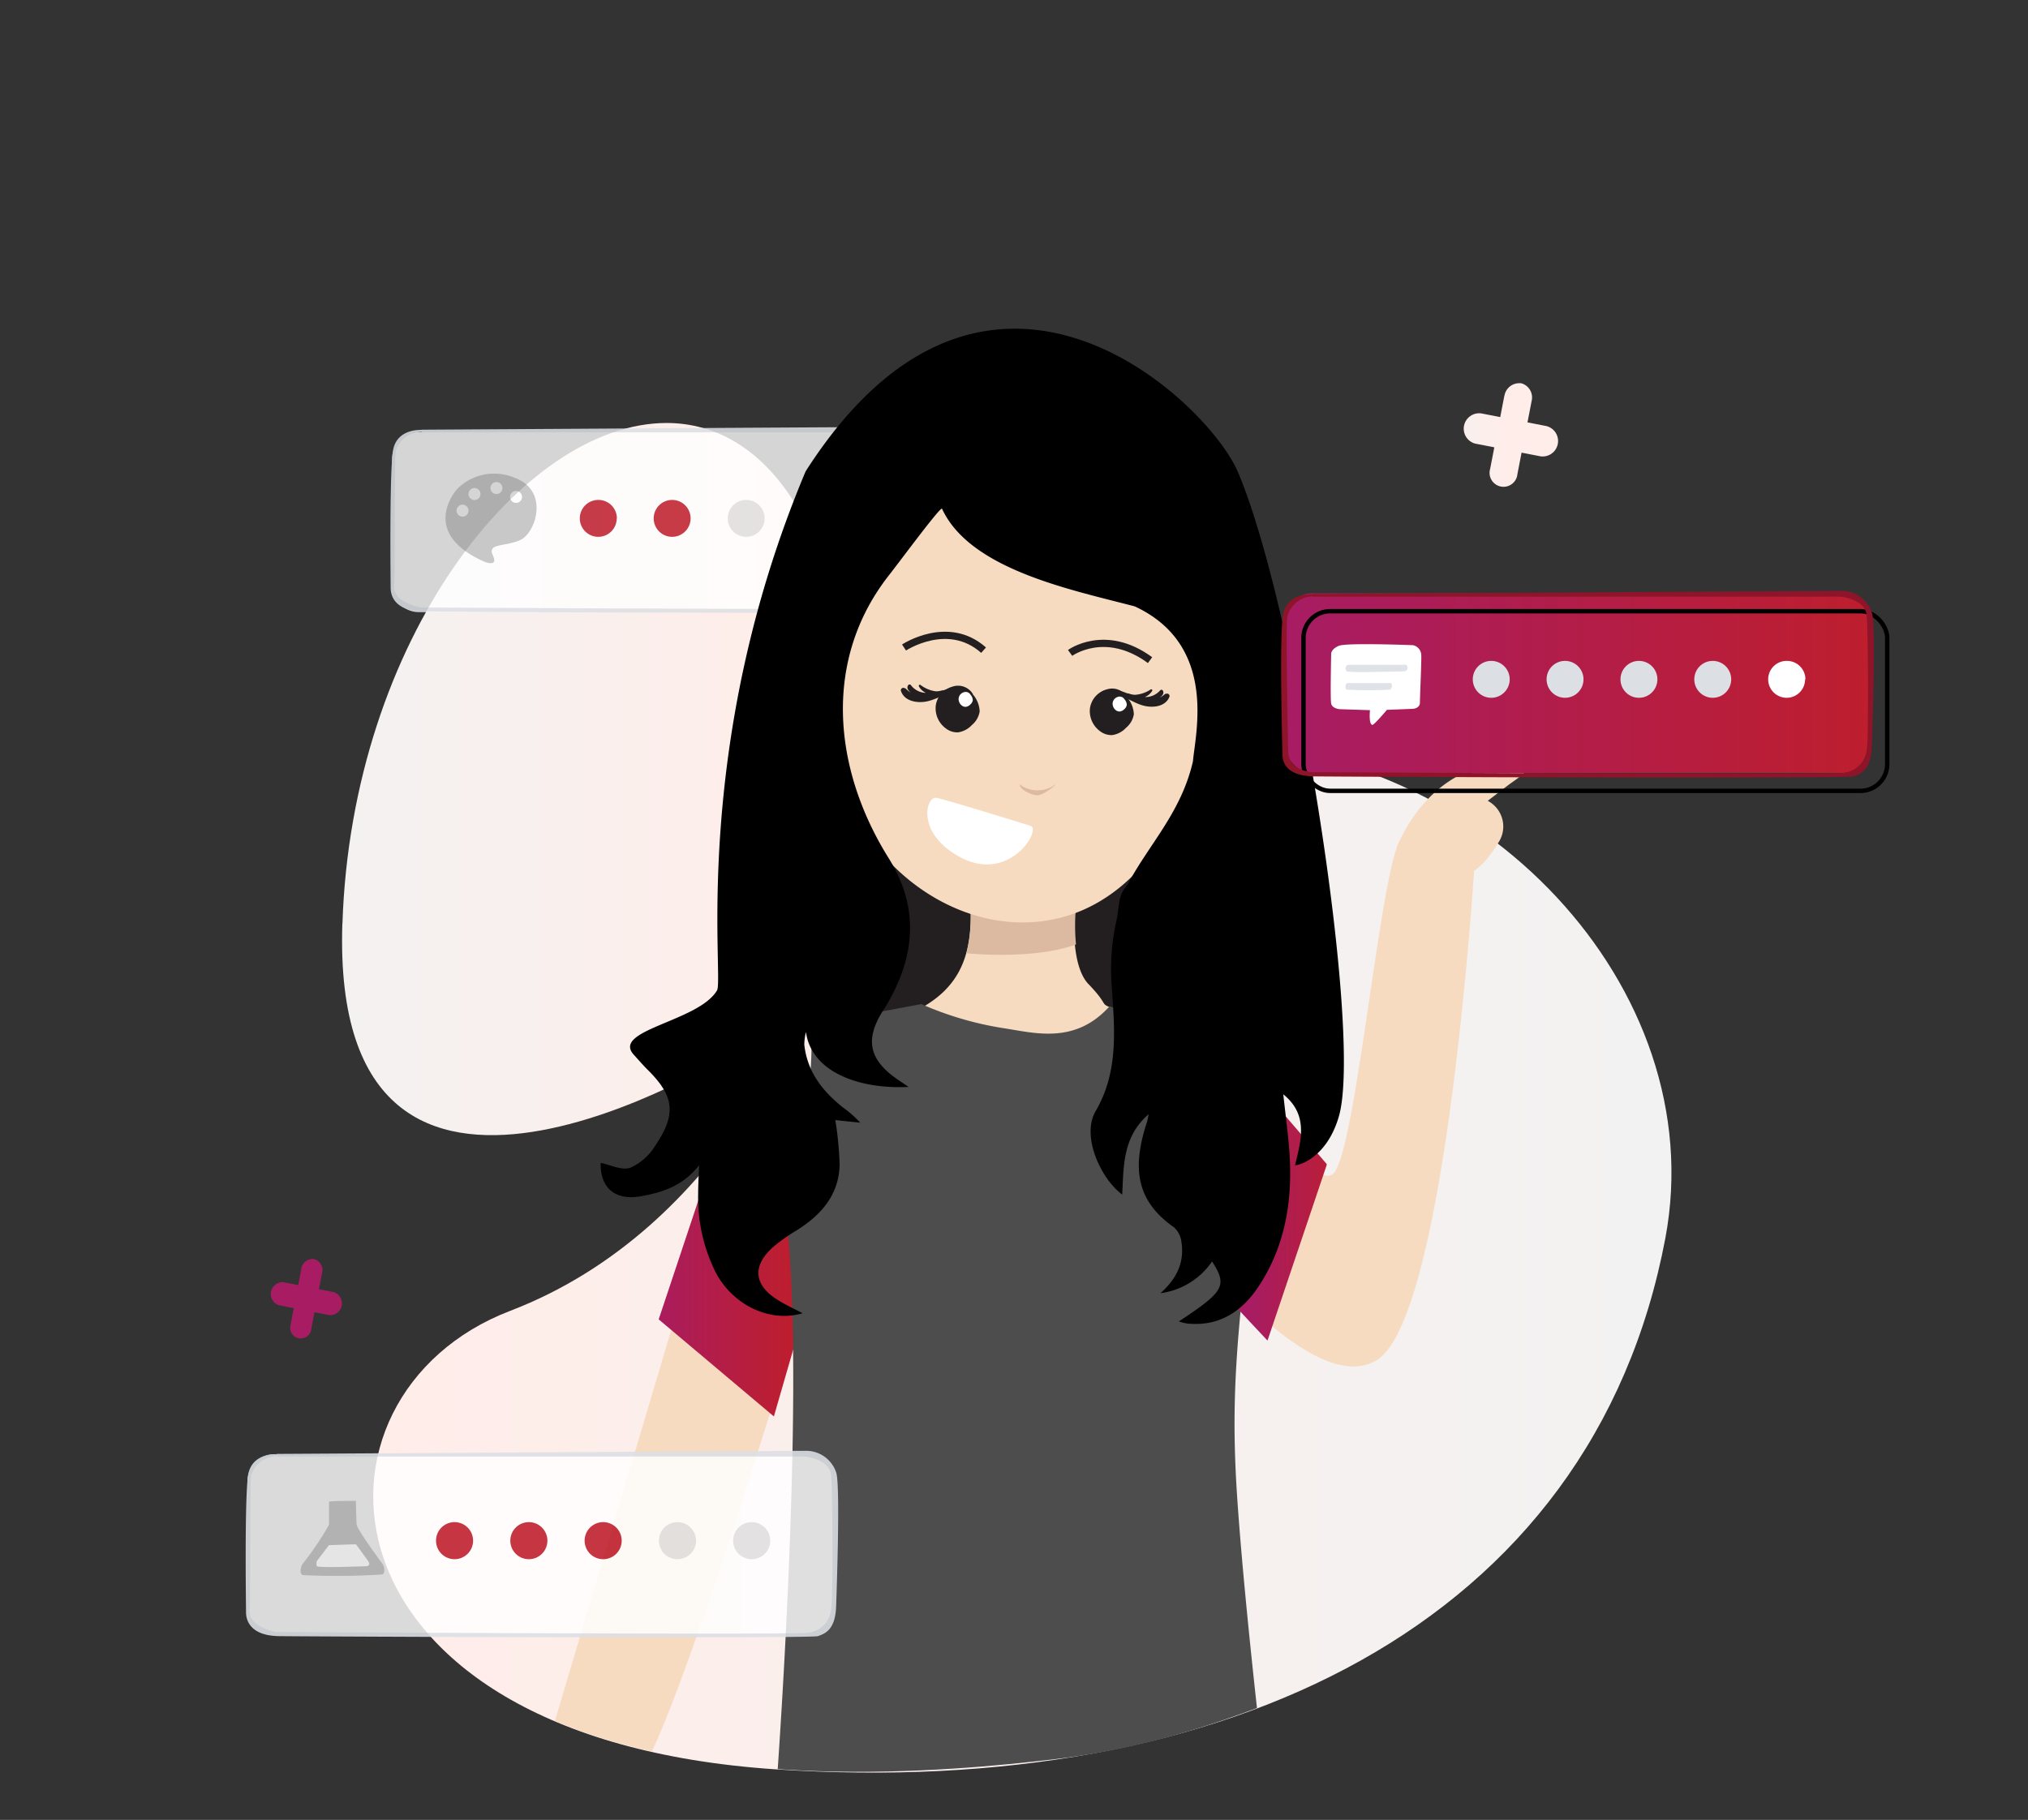 <svg viewBox="0 0 244 219" xmlns="http://www.w3.org/2000/svg" xmlns:xlink="http://www.w3.org/1999/xlink"><rect x="0" y="0" width="244" height="219" fill="#333333" stroke="none"/><clipPath id="a"><path d="m41.19 111.18c-1.49 45.9 46.81 15.63 46.81 15.63 18.73-22.11 24.08-39.95 7.63-66.26-4.14-6.66-9.63-9.65-15.43-9.65-17.24 0-37.9 26-39 60.28"/></clipPath><linearGradient id="b" gradientTransform="matrix(60.31 0 0 -60.31 109568.98 223664.37)" gradientUnits="userSpaceOnUse" x1="-1816.22" x2="-1815.15" y1="3707.14" y2="3707.14"><stop offset="0" stop-color="#f2f2f2"/><stop offset="1" stop-color="#ffede9"/></linearGradient><clipPath id="c"><path d="m97.23 119.51s-9.41 28.1-35.86 38.24-24.6 51.41 32 55.17c53.81 3.57 98.19-17.23 107-63.93 5.68-30.31-22.57-59.33-54-59.33-17 0-35 8.49-49 29.86"/></clipPath><linearGradient id="d" gradientTransform="matrix(146.39 0 0 -146.39 267987.23 542968.85)" gradientUnits="userSpaceOnUse" x1="-1830.32" x2="-1829.25" y1="3707.98" y2="3707.98"><stop offset="0" stop-color="#ffede9"/><stop offset="1" stop-color="#f2f2f2"/></linearGradient><clipPath id="e"><path d="m-2.63 13.64-.83 170.09s11.21 6.27 34.12 14.27c9.15 3.19 23.22 3.18 34.54 8.41 20.24 9.35 48.36 6.85 61.76 5.28 56.74-6.67 111.51-71.54 111.51-71.54l5.98-142.15z"/></clipPath><clipPath id="f"><path d="m46.99 51.33h71.11v22.41h-71.11z"/></clipPath><clipPath id="g"><path d="m47.18 52.02h70.3v21.64h-70.3z"/></clipPath><clipPath id="h"><path d="m79.25 158.77 13.86 11.68 4.75-16.44-9.17-23.56z"/></clipPath><linearGradient id="i" gradientTransform="matrix(17.45 0 0 -17.45 30740.26 64783.45)" gradientUnits="userSpaceOnUse" x1="-1757.19" x2="-1756.13" y1="3704.14" y2="3704.14"><stop offset="0" stop-color="#a71c63"/><stop offset="1" stop-color="#be1e2d"/></linearGradient><clipPath id="j"><path d="m148 156.48c.28.36 4.5 4.84 4.5 4.84l7.15-21.21-7.13-8.3z"/></clipPath><linearGradient id="k" gradientTransform="matrix(10.92 0 0 -10.92 18792.96 40572.8)" x1="-1707.19" x2="-1706.13" xlink:href="#i" y1="3701.55" y2="3701.55"/><clipPath id="l"><rect height="21.62" rx="3.21" width="70.23" x="154.64" y="71.4"/></clipPath><linearGradient id="m" gradientTransform="matrix(65.84 0 0 -65.84 119860.6 244179.65)" x1="-1818.13" x2="-1817.06" xlink:href="#i" y1="3707.42" y2="3707.42"/><clipPath id="n"><path d="m161.89 79.98h7.46v.94h-7.46z"/></clipPath><clipPath id="o"><path d="m161.89 82.2h5.59v.93h-5.59z"/></clipPath><clipPath id="p"><path d="m29.56 174.58h71.32v22.44h-71.32z"/></clipPath><clipPath id="q"><path d="m29.77 174.99h70.64v21.75h-70.64z"/></clipPath><clipPath id="r"><path d="m38.08 185.84h6.37v2.74h-6.37z"/></clipPath><clipPath id="s"><path d="m36.26 152.64-.38 2-1.77-.34a1.42 1.42 0 0 0 -.54 2.77l1.77.35-.38 2a1.28 1.28 0 1 0 2.5.49l.38-2 1.77.35a1.42 1.42 0 0 0 .54-2.77l-1.77-.35.38-2a1.35 1.35 0 0 0 -1-1.63h-.22a1.38 1.38 0 0 0 -1.3 1.16"/></clipPath><linearGradient id="t" gradientTransform="matrix(8.05 0 0 -8.05 13409.43 29950.57)" x1="-1660.75" x2="-1659.69" xlink:href="#i" y1="3698.99" y2="3698.99"/><clipPath id="u"><path d="m181 47.61-.5 2.58-2.32-.45a1.86 1.86 0 0 0 -.71 3.64l2.32.45-.5 2.58a1.68 1.68 0 1 0 3.28.64l.5-2.58 2.32.45a1.86 1.86 0 0 0 .71-3.64l-2.32-.45.5-2.58a1.77 1.77 0 0 0 -1.29-2.14h-.29a1.81 1.81 0 0 0 -1.7 1.53"/></clipPath><linearGradient id="v" gradientTransform="matrix(10.58 0 0 -10.58 18185.09 39206.28)" x1="-1702.69" x2="-1701.63" xlink:href="#b" y1="3701.87" y2="3701.87"/><g clip-path="url(#a)"><path d="m39.7 50.9h72.4v106.18h-72.4z" fill="url(#b)"/></g><g clip-path="url(#c)"><path d="m34.92 89.65h171.08v126.83h-171.08z" fill="url(#d)"/></g><g clip-path="url(#e)"><g clip-path="url(#f)" opacity=".86"><g clip-path="url(#g)" opacity=".92"><path d="m114.26 73.66h-63.87a3.21 3.21 0 0 1 -3.21-3.21v-15.22a3.21 3.21 0 0 1 3.21-3.23h63.88a3.21 3.21 0 0 1 3.21 3.21v15.24a3.21 3.21 0 0 1 -3.21 3.21" fill="#fff"/></g><path d="m74.2 62.38a2.22 2.22 0 1 1 -2.2-2.22 2.22 2.22 0 0 1 2.22 2.22" fill="#be1e2d"/><path d="m83.09 62.38a2.22 2.22 0 1 1 -2.22-2.22 2.22 2.22 0 0 1 2.22 2.22" fill="#be1e2d"/><g fill="#e0e0e0"><path d="m92 62.38a2.22 2.22 0 1 1 -2.22-2.22 2.22 2.22 0 0 1 2.22 2.22"/><path d="m100.88 62.38a2.22 2.22 0 1 1 -2.22-2.22 2.22 2.22 0 0 1 2.22 2.22"/><path d="m109.78 62.38a2.22 2.22 0 1 1 -2.22-2.22 2.22 2.22 0 0 1 2.22 2.22"/></g><path d="m50.9 51.74s-3.18-.31-3.62 2.52-.28 15.81-.28 16.46.2 2.83 4 2.88 63.83.3 64.62 0 2.08-.7 2.18-3.58.5-14.81 0-16.1a3.79 3.79 0 0 0 -3.77-2.58c-2.18 0-63.32.37-63.32.37l.06.32h63.23s3 .25 3.18 2.24.25 15.51 0 16.2a3.13 3.13 0 0 1 -3 2.73c-2.58.25-63.53-.1-63.53-.1s-3.37-.55-3.23-2.58 0-15.81.2-16.25a3.21 3.21 0 0 1 3.38-2.27z" fill="#dce0e5"/><path d="m61.86 57.47a6.28 6.28 0 0 0 -6.86 1.38s-4.72 5.14 3.18 8.7c0 0 1.84.82 1.12-.71s1.49-1 3.34-1.88 3.51-6-.82-7.5m-6.17 4.71a.72.72 0 1 1 .72-.72.72.72 0 0 1 -.72.72m1.44-2a.72.72 0 1 1 .72-.72.72.72 0 0 1 -.72.72m2.64-.72a.72.72 0 1 1 .72-.72.72.72 0 0 1 -.72.72m2.36 1.07a.72.72 0 1 1 .72-.72.72.72 0 0 1 -.72.72" fill="#c1c1c1"/></g><path d="m89.31 131.31-24.6 82.69s9.25.91 11.41.32c3.65-1 20.41-56.89 20.41-56.89" fill="#f6dbc0"/></g><g clip-path="url(#h)"><path d="m79.25 130.45h18.61v40h-18.61z" fill="url(#i)"/></g><g clip-path="url(#e)"><path d="m146.19 124.26s11.47 20 14.29 16.91 5.84-39.56 8.34-40.45 8.64 2.58 8.64 2.58-3.32 55.05-11.77 60.35c-7.16 4.49-20.13-11.68-20.13-11.68" fill="#f6dbc0"/><path d="m94.55 213.6s-6.79 77.23-5.94 76.94 64.81 5 69.63-1.7 0-22.27 0-22.27l-6.15-52.5" fill="#8d8d8e"/><path d="m98.28 99.01 47.92.96-.87 25.9-47.93-.46z" fill="#231f20"/><path d="m115.94 101.17c1.34 10.21 2.57 17.94-8.65 21.64 20.71 9.82 12.42 5 31 .28-8-3.33-3.62-.82-7.34-4.68-1.84-1.91-2-7-1.37-10.1.53-2.61-.79-4.41-.68-7.13 0-.67-.86-1.77-1.27-2.21a1.59 1.59 0 0 0 -1.29-.38c-4.38.1-6.16 1.37-10.43 2.59" fill="#f6dbc0"/><path d="m110.81 120.81a39.67 39.67 0 0 0 10 2.93c3.79.59 8.58 1.93 12.69-2.65 0 0 19 6.66 17.24 22.77s-2.74 23.46-1.9 36.14c1 15 3.92 38.77 3.92 38.77s-29.27 8.93-59.5-1.51c0 0 3.72-48.29 1.44-69.87 0 0 3.87-18.7 2.72-24 0 0 5.06-1 13.38-2.55" fill="#4d4d4d"/><path d="m116.7 108.54a17.29 17.29 0 0 1 -.43 6.17s8 .85 13.19-1.06a23.87 23.87 0 0 1 .21-6.17" fill="#dbbaa1"/><path d="m93.29 214v5.33s27.11 7.68 59.5 0l-.59-5.42s-20.38 6.93-58.91.09"/><path d="m121.37 216.77s-.7 6.11 0 6.62 9.42 0 9.42 0 .53-5.54 0-6.29-9.42-.33-9.42-.33" fill="#f3ba1a"/><path d="m100.42 57.94c-2.29 12.47-3.19 26.69 1.86 38.6 3.8 8.95 13.36 15.5 23 14.33s15.78-9.6 18.81-18.82c1-3 4-4.85 4.32-8a97.05 97.05 0 0 0 -.26-22.52c-.2-1.45.18-8.82-6.68-9.67-7.49-.92-14-2-21.48-1s-14.52 1.59-19.61 7.13" fill="#f6dbc0"/><path d="m126.81 94.49c.71-.4-1.21 1.22-2 1.22a3.29 3.29 0 0 1 -1.95-.9 1 1 0 0 1 -.2-.43 3.6 3.6 0 0 0 4.17.12" fill="#dbbaa1"/><path d="m135.61 83.89a2.08 2.08 0 0 0 -2.47-.92 2.76 2.76 0 0 0 -2 2.25 3 3 0 0 0 1.2 2.76 2.27 2.27 0 0 0 1.47.48 2.82 2.82 0 0 0 1.68-.89 2.66 2.66 0 0 0 .93-1.62 3.3 3.3 0 0 0 -.84-2.06" fill="#231f20"/><path d="m135.29 84.15a.67.67 0 0 0 -.79-.29.88.88 0 0 0 -.63.72 1 1 0 0 0 .39.89.72.72 0 0 0 .47.15.91.91 0 0 0 .54-.28.85.85 0 0 0 .3-.52 1.05 1.05 0 0 0 -.27-.66" fill="#fff"/><g fill="#231f20"><path d="m140.23 83.46a2.9 2.9 0 0 1 -.71.5c.35-.24.59-.55.37-.89a.2.2 0 0 0 -.3 0 2.34 2.34 0 0 1 -1.71.81h-.15a1.76 1.76 0 0 0 .88-.72.13.13 0 0 0 -.2-.17 3.86 3.86 0 0 1 -1.85.62 2.32 2.32 0 0 1 -.79-.17h-.13l-.28-.11c-1-.37-2.36-.66-3.14.2a.16.16 0 0 0 .18.25c1.77-1 3.42.64 5.09 1.11 1.15.33 2.74.19 3.22-1.06a.3.3 0 0 0 -.48-.3"/><path d="m117.07 83.55a2.08 2.08 0 0 0 -2.48-.92 2.76 2.76 0 0 0 -2 2.25 3 3 0 0 0 1.2 2.77 2.26 2.26 0 0 0 1.47.48 2.83 2.83 0 0 0 1.68-.89 2.67 2.67 0 0 0 .93-1.63 3.31 3.31 0 0 0 -.84-2.07"/><path d="m108.91 82.8a2.94 2.94 0 0 0 .68.55c-.34-.27-.55-.59-.31-.91a.2.2 0 0 1 .31 0 2.34 2.34 0 0 0 1.65.93h.15a1.76 1.76 0 0 1 -.83-.78.13.13 0 0 1 .21-.15 3.88 3.88 0 0 0 1.8.75 2.31 2.31 0 0 0 .8-.12h.13l.28-.09c1-.31 2.4-.5 3.12.41.11.14 0 .34-.2.24-1.71-1.09-3.47.41-5.16.77-1.17.25-2.75 0-3.15-1.28a.3.3 0 0 1 .5-.27"/></g><path d="m116.76 83.59a.67.67 0 0 0 -.79-.29.88.88 0 0 0 -.63.72 1 1 0 0 0 .39.89.72.72 0 0 0 .47.15.91.91 0 0 0 .54-.28.85.85 0 0 0 .3-.52 1.06 1.06 0 0 0 -.27-.66" fill="#fff"/><path d="m108.77 77.92s5.27-3.5 9.57.32" fill="none" stroke="#231f20" stroke-miterlimit="10" stroke-width=".87"/></g><g clip-path="url(#j)"><path d="m147.97 131.81h11.65v29.51h-11.65z" fill="url(#k)"/></g><g clip-path="url(#e)"><path d="m128.75 78.57s4.22-3.09 9.62.87" fill="none" stroke="#231f20" stroke-miterlimit="10" stroke-width=".87"/><path d="m155.81 140.22c.73-3 1.65-6.06-1.41-8.53.23 2.15.52 4.29.7 6.45.49 6-.36 11.7-3.72 16.74-2.07 3.1-4.88 4.79-8.61 4.38a7.31 7.31 0 0 1 -.94-.24c5.48-3.62 5.87-4.3 4-7.22a8.92 8.92 0 0 1 -6.21 3.82c2-1.78 2.91-3.76 2.52-6.2a2.78 2.78 0 0 0 -.87-1.71c-4.55-3.19-5.14-7.11-3.22-12.84 0-.13.06-.28.15-.79-3.15 2.73-3 6.27-3.18 9.67-2.49-1.81-5-7-3.18-10.07 2.76-4.76 2.27-9.8 1.92-15a26.78 26.78 0 0 1 .53-7.74c.47-2 .09-3 1.4-4.53 2.55-4.82 6.42-8.62 7.84-14.79.28-3.33 3-14-7-18.65-7.62-2-19.81-4.42-23.19-11.75-.15-.33-4.78 5.95-6.42 8.05-7.89 10.08-6.77 23.16 0 34 3.66 5.86 3.22 11.59-.08 17.38-.16.28-.33.55-.51.82-2.3 3.56-1.83 6 1.62 8.4l1.37.93c-6.19.3-11.72-1.92-12.35-6.61a6.28 6.28 0 0 0 -.2 1.52c.36 3.31 2.23 5.62 4.64 7.55a13.55 13.55 0 0 1 2.09 1.84l-3-.31a39.91 39.91 0 0 1 .52 5.46c-.13 3.67-2.32 6-5.15 7.8a20.43 20.43 0 0 0 -2.95 2.1c-2.39 2.2-2.21 4.41.48 6.17 1 .65 2.07 1.13 3.16 1.71-3.93 1.19-8.4-1-10.45-4.91a20.14 20.14 0 0 1 -2.11-9.49c0-1 .06-1.95.11-3.4-1.95 2.48-4.37 3.24-6.91 3.71-3.2.6-5-1-4.93-4 1.16.23 2.51.93 3.55.59a6.69 6.69 0 0 0 3-2.64c2.6-3.83 2.31-6-.94-9.2-.56-.56-1.08-1.17-1.61-1.75-2.79-3 7.8-4 10-7.76.85-1.43-3.28-29.34 10.66-62.46 21.74-34 48.38-8.44 52 .06 6.94 16.22 15.07 67.59 12.15 77.59-1.53 5.22-5.12 5.93-5.27 5.85"/><path d="m124.11 99.42s-10.22-3.2-11.47-3.41-2.5 4.38 3.06 7.23 9.38-2.92 8.41-3.82" fill="#fff"/><path d="m168.06 102s3-8.53 11.32-10 3.06 1.74 2.15 2.43-2.53 1.94-2.53 1.94a3.49 3.49 0 0 1 1.25 5.07c-2 3.27-3.34 3.54-3.34 3.54" fill="#f6dbc0"/></g><g clip-path="url(#l)"><path d="m154.64 71.4h70.23v21.62h-70.23z" fill="url(#m)"/></g><g clip-path="url(#e)"><rect fill="none" height="21.62" rx="3.21" stroke="#000" stroke-miterlimit="10" stroke-width=".53" width="70.23" x="156.83" y="73.55"/><g fill="#dce0e5"><path d="m181.64 81.75a2.22 2.22 0 1 1 -2.22-2.22 2.22 2.22 0 0 1 2.22 2.22"/><path d="m190.52 81.75a2.22 2.22 0 1 1 -2.22-2.22 2.22 2.22 0 0 1 2.22 2.22"/><path d="m199.41 81.75a2.22 2.22 0 1 1 -2.22-2.22 2.22 2.22 0 0 1 2.22 2.22"/><path d="m208.29 81.75a2.22 2.22 0 1 1 -2.22-2.22 2.22 2.22 0 0 1 2.22 2.22"/></g><path d="m217.18 81.75a2.22 2.22 0 1 1 -2.18-2.22 2.22 2.22 0 0 1 2.22 2.22" fill="#fff"/><path d="m170 77.64s-8-.32-8.93.08-.91.95-.91.95-.12 5.41 0 6 1 .67 1 .67l3.67.12s-.18 1.71.29 1.77c.23 0 1.75-1.81 1.75-1.81l3.06-.12s.91 0 .91-.77.2-4.92.16-5.75a1.25 1.25 0 0 0 -1-1.14" fill="#fff"/><g clip-path="url(#n)" opacity=".92"><path d="m168.9 80s-6.32 0-6.67 0a.45.45 0 0 0 -.18.79c.29.19 6.71 0 6.9 0a.44.44 0 0 0 -.06-.88" fill="#dce0e5"/></g><g clip-path="url(#o)" opacity=".92"><path d="m167.14 82.2s-4.73 0-5 0-.35.6-.13.79a48.88 48.88 0 0 0 5.16 0c.32 0 .48-.81 0-.88" fill="#dce0e5"/></g><path d="m158 71.52s-3.19-.31-3.64 2.53-.07 15.92-.07 16.57 0 2.76 3.86 2.81 64.07.3 64.87 0 2.09-.7 2.19-3.59.5-14.85 0-16.14a3.81 3.81 0 0 0 -3.79-2.59c-2.19 0-63.57.37-63.57.37l.06.32h63.49s3 .25 3.19 2.24.25 15.54 0 16.24a3.14 3.14 0 0 1 -3 2.74c-2.59.25-63.77-.1-63.77-.1s-2.78-.18-2.83-2.46c-.05-2-.31-15.73-.11-16.18a3.22 3.22 0 0 1 3.27-2.52z" fill="#8e1429"/><g clip-path="url(#p)" opacity=".89"><g clip-path="url(#q)" opacity=".92"><path d="m97.18 196.74h-64.18a3.22 3.22 0 0 1 -3.22-3.22v-15.3a3.22 3.22 0 0 1 3.22-3.22h64.18a3.22 3.22 0 0 1 3.22 3.22v15.3a3.22 3.22 0 0 1 -3.22 3.22" fill="#fff"/></g><g fill="#be1e2d"><path d="m56.92 185.4a2.23 2.23 0 1 1 -2.23-2.23 2.23 2.23 0 0 1 2.23 2.23"/><path d="m65.86 185.4a2.23 2.23 0 1 1 -2.23-2.23 2.23 2.23 0 0 1 2.23 2.23"/><path d="m74.8 185.4a2.23 2.23 0 1 1 -2.23-2.23 2.23 2.23 0 0 1 2.23 2.23"/></g><path d="m83.74 185.4a2.23 2.23 0 1 1 -2.23-2.23 2.23 2.23 0 0 1 2.23 2.23" fill="#e0e0e0"/><path d="m92.67 185.4a2.23 2.23 0 1 1 -2.23-2.23 2.23 2.23 0 0 1 2.23 2.23" fill="#e0e0e0"/><path d="m39.59 180.72v2.75a34.22 34.22 0 0 1 -3.14 4.67c-.33.4-.45 1.4.07 1.41a86.5 86.5 0 0 0 9.43-.08c.42-.05.31-.93.1-1.23-.36-.5-3.09-4.19-3.14-4.78s-.09-2.85-.09-2.85-3.24 0-3.24.11" fill="#c1c1c1"/><g clip-path="url(#r)" opacity=".92"><path d="m42.82 185.83s1.05 1.42 1.46 2-.15.64-.15.64-5.79.24-6 0 0-.63 0-.63l1.45-1.9z" fill="#fff"/></g><path d="m33.48 175s-3.19-.31-3.63 2.53-.25 15.82-.25 16.47.2 2.84 4 2.89 64 .3 64.81 0 2.09-.7 2.19-3.58.5-14.83 0-16.13a3.81 3.81 0 0 0 -3.78-2.59c-2.19 0-63.51.37-63.51.37l.06.32h63.43s3 .25 3.19 2.24.25 15.53 0 16.23a3.13 3.13 0 0 1 -3 2.74c-2.59.25-63.72-.1-63.72-.1s-3.38-.55-3.24-2.59 0-15.83.2-16.28a3.22 3.22 0 0 1 3.36-2.27z" fill="#dce0e5"/></g></g><g clip-path="url(#s)"><path d="m32.44 151.48h8.83v9.62h-8.83z" fill="url(#t)"/></g><g clip-path="url(#u)"><path d="m175.94 46.09h11.6v12.63h-11.6z" fill="url(#v)"/></g></svg>